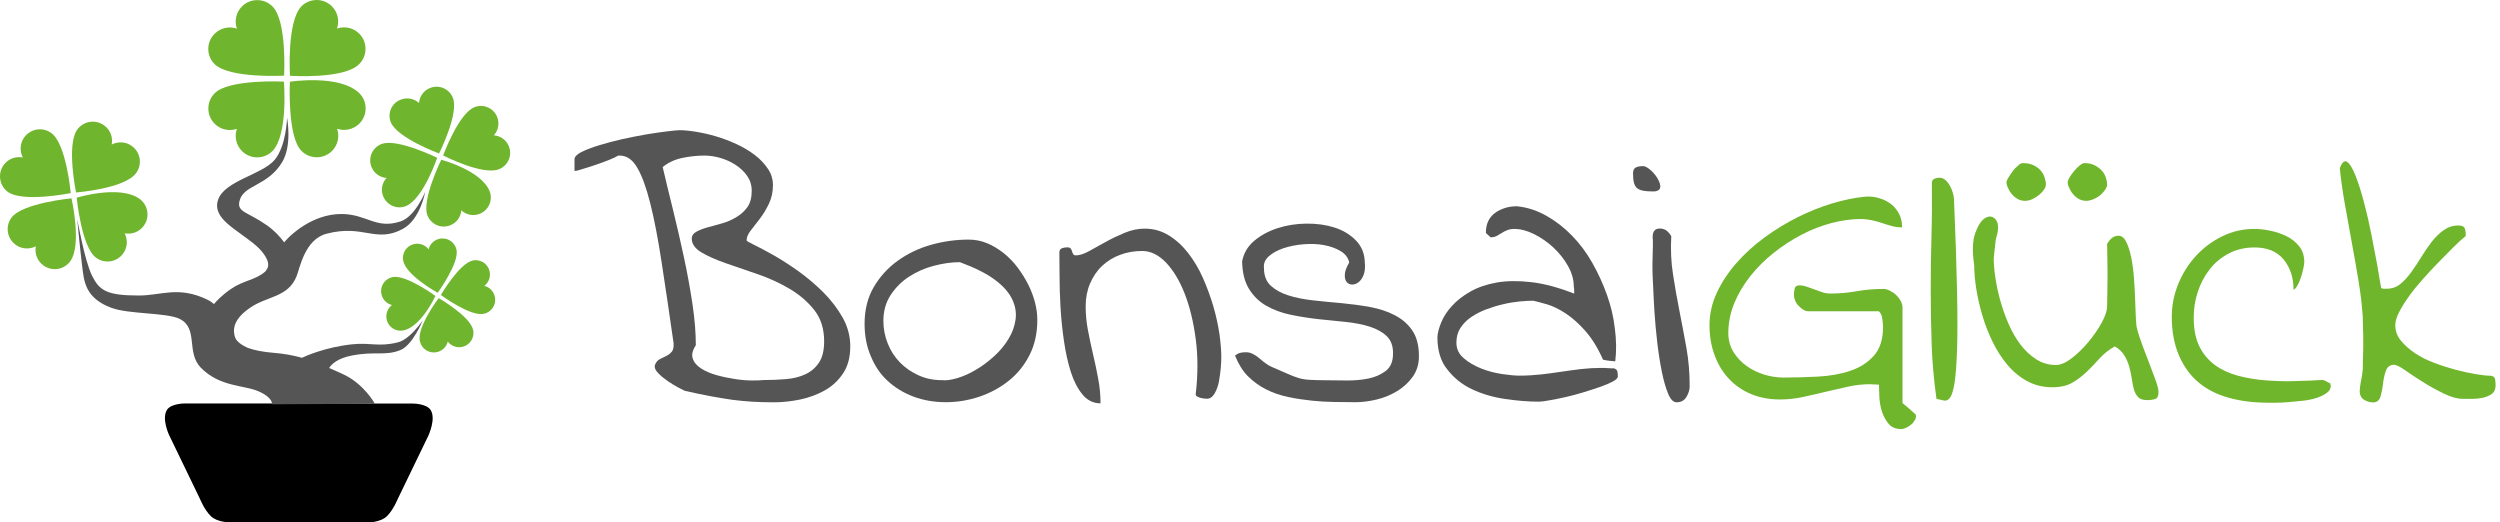 <?xml version="1.0" encoding="utf-8"?>
<!-- Generator: Adobe Illustrator 25.2.1, SVG Export Plug-In . SVG Version: 6.00 Build 0)  -->
<svg version="1.1" id="Ebene_1" xmlns="http://www.w3.org/2000/svg" xmlns:xlink="http://www.w3.org/1999/xlink" x="0px" y="0px"
	 width="239.25px" height="50px" viewBox="0 0 239.25 50" style="enable-background:new 0 0 239.25 50;" xml:space="preserve">
<style type="text/css">
	.st0{fill:#555555;}
	.st1{fill:#70B62C;}
	.st2{fill:#70B52E;}
</style>
<g>
	<path class="st0" d="M65.53,37.4c-0.05-0.02-0.24-0.12-0.57-0.29c-0.33-0.17-0.67-0.38-1.03-0.62c-0.35-0.24-0.67-0.5-0.93-0.77
		c-0.27-0.27-0.38-0.52-0.33-0.77c0.1-0.27,0.25-0.46,0.46-0.57c0.21-0.11,0.41-0.21,0.62-0.31c0.21-0.1,0.38-0.23,0.53-0.4
		c0.15-0.17,0.21-0.45,0.18-0.84c-0.42-2.91-0.79-5.47-1.14-7.71c-0.34-2.23-0.7-4.11-1.08-5.62c-0.38-1.51-0.79-2.66-1.25-3.44
		c-0.45-0.78-1.01-1.17-1.67-1.17H59.3h-0.07h-0.07c-0.2,0.12-0.46,0.25-0.79,0.38c-0.33,0.13-0.68,0.27-1.06,0.4
		c-0.38,0.13-0.75,0.26-1.12,0.37c-0.37,0.11-0.66,0.2-0.88,0.27c-0.05,0-0.11,0.01-0.18,0.04c-0.05,0-0.1,0-0.15,0v-1.1
		c0-0.24,0.22-0.48,0.66-0.7s0.99-0.43,1.67-0.64c0.67-0.21,1.41-0.4,2.22-0.59c0.81-0.18,1.58-0.33,2.33-0.46
		c0.74-0.12,1.41-0.22,2-0.29s0.98-0.11,1.17-0.11c0.44,0,0.96,0.05,1.57,0.15c0.61,0.1,1.25,0.24,1.92,0.44
		c0.67,0.2,1.33,0.45,1.98,0.75s1.23,0.65,1.74,1.04c0.51,0.39,0.93,0.83,1.25,1.32c0.32,0.46,0.48,0.99,0.48,1.57
		c0,0.64-0.13,1.22-0.38,1.76c-0.26,0.54-0.55,1.02-0.88,1.45c-0.33,0.43-0.62,0.81-0.88,1.14c-0.26,0.33-0.38,0.64-0.38,0.93
		c0,0.05,0.24,0.19,0.71,0.42c0.48,0.23,1.09,0.56,1.83,0.97c0.74,0.42,1.54,0.93,2.4,1.54c0.85,0.61,1.65,1.29,2.4,2.03
		c0.74,0.75,1.36,1.55,1.85,2.42c0.49,0.87,0.73,1.79,0.73,2.77c0,1.03-0.23,1.88-0.68,2.56c-0.45,0.68-1.03,1.23-1.74,1.63
		c-0.71,0.4-1.5,0.7-2.36,0.88c-0.87,0.18-1.7,0.27-2.51,0.27s-1.52-0.02-2.14-0.06c-0.62-0.04-1.25-0.1-1.87-0.18
		c-0.62-0.09-1.29-0.2-2-0.33C67.35,37.8,66.51,37.62,65.53,37.4z M66.59,33.04c-0.32,0.49-0.42,0.92-0.29,1.28
		c0.12,0.37,0.39,0.68,0.81,0.95c0.42,0.27,0.92,0.48,1.5,0.64s1.17,0.28,1.76,0.37s1.12,0.13,1.61,0.13c0.49,0,0.85-0.01,1.1-0.04
		c0.73,0,1.45-0.03,2.16-0.09c0.71-0.06,1.33-0.22,1.87-0.48c0.54-0.26,0.96-0.63,1.28-1.12c0.32-0.49,0.48-1.16,0.48-2.01
		c0-1.2-0.31-2.19-0.93-2.98c-0.62-0.79-1.4-1.47-2.34-2.03c-0.94-0.56-1.96-1.03-3.06-1.41s-2.12-0.73-3.08-1.06
		c-0.95-0.33-1.73-0.68-2.34-1.04c-0.61-0.37-0.92-0.81-0.92-1.32c0-0.27,0.14-0.48,0.42-0.64c0.28-0.16,0.63-0.3,1.06-0.42
		c0.43-0.12,0.88-0.25,1.37-0.38c0.49-0.13,0.95-0.33,1.39-0.59c0.44-0.26,0.8-0.58,1.08-0.97c0.28-0.39,0.42-0.92,0.42-1.57
		c0-0.54-0.15-1.01-0.44-1.43c-0.29-0.42-0.67-0.77-1.12-1.06c-0.45-0.29-0.94-0.51-1.46-0.66c-0.53-0.15-1.02-0.22-1.48-0.22
		c-0.68,0-1.39,0.07-2.12,0.22s-1.37,0.44-1.9,0.88c0.29,1.25,0.62,2.61,0.99,4.1c0.37,1.49,0.71,3,1.04,4.52
		c0.33,1.53,0.6,3.02,0.82,4.49S66.59,31.87,66.59,33.04z"/>
	<path class="st0" d="M82.74,30.99c0-1.34,0.29-2.51,0.88-3.52c0.59-1,1.35-1.84,2.31-2.53c0.95-0.68,2.02-1.19,3.2-1.52
		c1.18-0.33,2.37-0.49,3.57-0.49c0.63,0,1.23,0.12,1.78,0.35c0.55,0.23,1.07,0.55,1.58,0.95c0.5,0.4,0.95,0.87,1.34,1.39
		c0.39,0.53,0.73,1.07,1.01,1.63c0.28,0.56,0.49,1.13,0.64,1.7s0.22,1.13,0.22,1.67c0,1.25-0.24,2.36-0.73,3.33
		c-0.49,0.98-1.15,1.8-1.98,2.47c-0.83,0.67-1.77,1.18-2.82,1.54c-1.05,0.35-2.12,0.53-3.22,0.53c-1.12,0-2.15-0.18-3.09-0.53
		c-0.94-0.35-1.76-0.85-2.45-1.48c-0.7-0.63-1.24-1.42-1.63-2.36C82.94,33.18,82.74,32.14,82.74,30.99z M84.54,30.7
		c0,0.76,0.14,1.48,0.42,2.18c0.28,0.7,0.67,1.3,1.17,1.81s1.09,0.92,1.78,1.23c0.68,0.31,1.42,0.46,2.2,0.46
		c0.42,0.05,0.92-0.02,1.52-0.2c0.6-0.18,1.2-0.45,1.79-0.81c0.6-0.35,1.17-0.78,1.72-1.28c0.55-0.5,1.01-1.05,1.37-1.65
		c0.37-0.6,0.59-1.22,0.68-1.87s-0.02-1.29-0.33-1.94c-0.31-0.65-0.86-1.27-1.67-1.87s-1.92-1.15-3.33-1.67
		c-0.81,0-1.64,0.12-2.51,0.35s-1.65,0.58-2.36,1.04c-0.71,0.46-1.29,1.05-1.76,1.76C84.77,28.95,84.54,29.77,84.54,30.7z"/>
	<path class="st0" d="M101.38,24.18c0-0.22,0.08-0.36,0.24-0.42s0.34-0.09,0.53-0.09c0.15,0,0.25,0.04,0.31,0.11
		c0.06,0.07,0.1,0.16,0.13,0.26c0.02,0.1,0.06,0.19,0.11,0.27c0.05,0.09,0.13,0.13,0.26,0.13c0.34,0,0.76-0.13,1.25-0.4
		c0.49-0.27,1.02-0.56,1.59-0.88c0.57-0.32,1.18-0.61,1.83-0.88c0.65-0.27,1.29-0.4,1.92-0.4c0.83,0,1.59,0.21,2.29,0.64
		c0.7,0.43,1.32,0.99,1.87,1.7c0.55,0.71,1.02,1.5,1.41,2.38c0.39,0.88,0.72,1.78,0.99,2.69c0.27,0.92,0.46,1.81,0.59,2.67
		c0.12,0.87,0.18,1.62,0.18,2.25c0,0.22-0.02,0.55-0.05,0.99c-0.04,0.44-0.1,0.88-0.18,1.32s-0.23,0.82-0.42,1.15
		c-0.2,0.33-0.44,0.49-0.73,0.49c-0.05,0-0.13-0.01-0.26-0.02c-0.12-0.01-0.24-0.04-0.37-0.07c-0.12-0.04-0.23-0.08-0.31-0.13
		c-0.09-0.05-0.13-0.12-0.13-0.22c0.22-1.88,0.22-3.64,0-5.29c-0.22-1.65-0.57-3.09-1.06-4.34c-0.49-1.25-1.09-2.23-1.79-2.97
		c-0.71-0.73-1.46-1.1-2.27-1.1c-0.76,0-1.46,0.12-2.12,0.37c-0.66,0.24-1.23,0.6-1.72,1.06c-0.49,0.46-0.87,1.03-1.15,1.68
		c-0.28,0.66-0.42,1.38-0.42,2.16c0,0.78,0.07,1.56,0.22,2.33c0.15,0.77,0.31,1.54,0.49,2.31c0.18,0.77,0.35,1.54,0.49,2.33
		c0.15,0.78,0.22,1.56,0.22,2.34c-0.68,0-1.26-0.28-1.72-0.84c-0.46-0.56-0.84-1.28-1.12-2.16c-0.28-0.88-0.5-1.87-0.66-2.97
		c-0.16-1.1-0.27-2.18-0.33-3.24c-0.06-1.06-0.09-2.06-0.09-3S101.38,24.72,101.38,24.18z"/>
	<path class="st0" d="M118.19,34.03c0.2-0.15,0.37-0.24,0.53-0.27c0.16-0.04,0.34-0.05,0.53-0.05c0.22,0,0.44,0.05,0.66,0.17
		c0.22,0.11,0.42,0.24,0.6,0.4c0.18,0.16,0.37,0.31,0.57,0.46c0.2,0.15,0.4,0.27,0.62,0.37c0.63,0.27,1.14,0.49,1.52,0.66
		c0.38,0.17,0.73,0.31,1.04,0.4c0.32,0.1,0.68,0.16,1.1,0.18c0.42,0.02,0.95,0.04,1.61,0.04c0.51,0,1.14,0.01,1.87,0.02
		c0.73,0.01,1.43-0.05,2.09-0.18s1.22-0.38,1.68-0.73c0.46-0.35,0.7-0.9,0.7-1.63c0.02-0.71-0.17-1.26-0.57-1.67
		c-0.4-0.4-0.95-0.71-1.63-0.93c-0.68-0.22-1.45-0.37-2.31-0.46c-0.85-0.09-1.73-0.18-2.64-0.27c-0.9-0.1-1.79-0.24-2.65-0.42
		c-0.87-0.18-1.64-0.47-2.33-0.86c-0.68-0.39-1.23-0.93-1.65-1.61c-0.42-0.68-0.64-1.56-0.66-2.64c0.15-0.78,0.53-1.43,1.15-1.96
		c0.62-0.52,1.37-0.93,2.23-1.21c0.87-0.28,1.79-0.43,2.76-0.44c0.98-0.01,1.87,0.11,2.69,0.37c0.82,0.26,1.5,0.67,2.05,1.23
		c0.55,0.56,0.84,1.26,0.86,2.09c0.05,0.49,0.01,0.89-0.11,1.21c-0.12,0.32-0.29,0.56-0.49,0.71c-0.21,0.16-0.42,0.23-0.64,0.22
		s-0.39-0.1-0.51-0.26c-0.12-0.16-0.18-0.39-0.16-0.7c0.01-0.31,0.15-0.69,0.42-1.15c-0.1-0.46-0.38-0.83-0.84-1.1
		c-0.46-0.27-1-0.46-1.61-0.57c-0.61-0.11-1.26-0.13-1.96-0.07c-0.7,0.06-1.33,0.19-1.9,0.38c-0.57,0.2-1.04,0.45-1.39,0.77
		c-0.35,0.32-0.51,0.68-0.46,1.1c0,0.73,0.21,1.3,0.64,1.7c0.43,0.4,0.98,0.71,1.67,0.93c0.68,0.22,1.47,0.38,2.36,0.48
		c0.89,0.1,1.81,0.19,2.75,0.27c0.94,0.09,1.85,0.21,2.73,0.37c0.88,0.16,1.67,0.42,2.38,0.79c0.71,0.37,1.27,0.86,1.68,1.48
		c0.42,0.62,0.62,1.43,0.62,2.44c0,0.76-0.2,1.41-0.59,1.96c-0.39,0.55-0.89,1.01-1.48,1.37s-1.25,0.64-1.96,0.81
		c-0.71,0.17-1.38,0.26-2.01,0.26c-0.64,0-1.31-0.01-2.03-0.02c-0.72-0.01-1.45-0.05-2.2-0.13s-1.5-0.19-2.25-0.35
		c-0.76-0.16-1.46-0.4-2.11-0.73c-0.65-0.33-1.23-0.75-1.74-1.26S118.51,34.81,118.19,34.03z"/>
	<path class="st0" d="M137.56,32.27c0.02-0.42,0.15-0.89,0.37-1.43c0.22-0.54,0.56-1.06,1.03-1.57c0.46-0.51,1.05-0.97,1.76-1.37
		c0.71-0.4,1.54-0.69,2.51-0.86c0.96-0.17,2.06-0.18,3.3-0.04s2.61,0.51,4.12,1.1c0-0.02,0-0.15,0-0.37l-0.04-0.33
		c0-0.63-0.18-1.28-0.55-1.94s-0.84-1.25-1.41-1.78s-1.19-0.95-1.85-1.28c-0.66-0.33-1.29-0.49-1.9-0.49
		c-0.24,0-0.46,0.04-0.64,0.11c-0.18,0.07-0.36,0.16-0.53,0.27c-0.17,0.11-0.34,0.21-0.49,0.29s-0.35,0.13-0.57,0.13
		c-0.05,0-0.07-0.01-0.07-0.04c-0.02-0.02-0.05-0.05-0.07-0.07c-0.05-0.05-0.12-0.11-0.2-0.18c-0.09-0.07-0.13-0.12-0.13-0.15
		c0-0.44,0.08-0.82,0.24-1.14c0.16-0.32,0.38-0.57,0.66-0.77c0.28-0.2,0.6-0.35,0.95-0.46c0.35-0.11,0.73-0.16,1.12-0.16
		c0.98,0.1,1.91,0.4,2.8,0.9c0.89,0.5,1.71,1.13,2.45,1.89c0.74,0.76,1.4,1.63,1.96,2.62c0.56,0.99,1.03,2.01,1.41,3.08
		c0.38,1.06,0.63,2.13,0.75,3.2c0.15,1.12,0.16,2.17,0.04,3.15c-0.02,0-0.1-0.01-0.22-0.02c-0.12-0.01-0.26-0.02-0.4-0.04
		s-0.27-0.03-0.37-0.06l-0.18-0.04c-0.51-1.15-1.09-2.07-1.72-2.78c-0.64-0.71-1.26-1.26-1.89-1.67c-0.62-0.4-1.2-0.68-1.74-0.84
		c-0.54-0.16-0.98-0.27-1.32-0.35c-0.37,0-0.8,0.02-1.3,0.07c-0.5,0.05-1.02,0.13-1.56,0.26c-0.54,0.12-1.08,0.29-1.63,0.49
		c-0.55,0.21-1.04,0.46-1.46,0.75c-0.43,0.29-0.77,0.64-1.03,1.04c-0.26,0.4-0.38,0.87-0.38,1.41c0,0.59,0.23,1.08,0.7,1.48
		c0.46,0.4,1.03,0.73,1.68,0.99c0.66,0.26,1.33,0.43,2.01,0.53c0.68,0.1,1.23,0.15,1.65,0.15c0.68,0,1.35-0.04,2.01-0.11
		s1.31-0.16,1.96-0.26c0.65-0.1,1.29-0.18,1.92-0.26c0.63-0.07,1.27-0.11,1.9-0.11c0.05,0,0.13,0,0.26,0c0.12,0,0.25,0.01,0.38,0.02
		s0.26,0.02,0.37,0.02c0.11,0,0.19,0,0.24,0c0.2,0.07,0.31,0.18,0.33,0.33c0.02,0.15,0.04,0.29,0.04,0.44s-0.15,0.31-0.46,0.48
		c-0.31,0.17-0.7,0.34-1.19,0.51c-0.49,0.17-1.03,0.35-1.63,0.53c-0.6,0.18-1.17,0.34-1.72,0.46c-0.55,0.12-1.06,0.23-1.54,0.31
		c-0.48,0.09-0.81,0.13-1.01,0.13c-1.03,0-2.11-0.09-3.26-0.26c-1.15-0.17-2.2-0.48-3.15-0.93c-0.95-0.45-1.74-1.08-2.36-1.89
		C137.87,34.58,137.56,33.54,137.56,32.27z"/>
	<path class="st0" d="M156.28,16.6c0-0.29,0.09-0.48,0.26-0.57c0.17-0.08,0.39-0.13,0.66-0.13c0.17-0.02,0.4,0.08,0.68,0.31
		s0.51,0.49,0.7,0.79c0.18,0.29,0.29,0.56,0.31,0.81c0.02,0.29-0.16,0.46-0.55,0.51h-0.18c-0.37,0-0.67-0.02-0.92-0.07
		c-0.24-0.05-0.43-0.13-0.57-0.24c-0.13-0.11-0.23-0.27-0.29-0.49C156.31,17.29,156.28,16.99,156.28,16.6z M158.14,25.79
		c0-0.1,0-0.28,0-0.55c0-0.27,0.01-0.55,0.02-0.84s0.02-0.57,0.02-0.84c0-0.27,0-0.45,0-0.55c-0.1-0.76,0.12-1.14,0.66-1.14
		c0.24,0,0.45,0.06,0.62,0.18c0.17,0.12,0.33,0.31,0.48,0.55c-0.07,1.27-0.02,2.5,0.17,3.68c0.18,1.18,0.39,2.36,0.62,3.52
		c0.23,1.16,0.45,2.33,0.66,3.5s0.31,2.39,0.31,3.66c0,0.34-0.1,0.68-0.31,1.03c-0.21,0.34-0.52,0.51-0.93,0.51
		c-0.32,0-0.59-0.27-0.82-0.82c-0.23-0.55-0.43-1.25-0.6-2.09c-0.17-0.84-0.32-1.78-0.44-2.8c-0.12-1.03-0.21-2.01-0.27-2.95
		s-0.1-1.78-0.13-2.53C158.16,26.57,158.14,26.06,158.14,25.79z"/>
	<path class="st1" d="M179.82,36.81c-0.07,0-0.23-0.01-0.46-0.02s-0.37-0.02-0.42-0.02c-0.68,0-1.39,0.08-2.11,0.24
		c-0.72,0.16-1.43,0.32-2.14,0.49c-0.71,0.17-1.42,0.34-2.14,0.49c-0.72,0.16-1.46,0.24-2.22,0.24c-1.03,0-1.95-0.18-2.78-0.53
		c-0.83-0.35-1.54-0.85-2.12-1.48c-0.59-0.63-1.04-1.39-1.35-2.25c-0.32-0.87-0.48-1.81-0.48-2.84c0-1.07,0.23-2.11,0.7-3.11
		c0.46-1,1.09-1.95,1.87-2.84c0.78-0.89,1.68-1.71,2.69-2.45c1.01-0.74,2.07-1.39,3.17-1.94c1.1-0.55,2.2-0.99,3.3-1.32
		c1.1-0.33,2.12-0.54,3.08-0.64c0.49-0.05,0.96-0.01,1.41,0.13c0.45,0.13,0.84,0.32,1.15,0.57c0.32,0.24,0.57,0.56,0.77,0.93
		c0.2,0.38,0.29,0.81,0.29,1.3c-0.34,0-0.67-0.04-0.99-0.13c-0.32-0.09-0.64-0.18-0.95-0.29c-0.32-0.11-0.65-0.2-0.99-0.27
		c-0.34-0.07-0.68-0.11-1.03-0.11c-0.88,0-1.81,0.13-2.78,0.38c-0.98,0.26-1.94,0.63-2.88,1.12c-0.94,0.49-1.83,1.07-2.67,1.74
		c-0.84,0.67-1.59,1.41-2.23,2.22s-1.16,1.67-1.54,2.6c-0.38,0.93-0.57,1.88-0.57,2.86c0,0.68,0.17,1.29,0.51,1.83
		c0.34,0.54,0.77,0.98,1.28,1.34s1.07,0.62,1.68,0.81c0.61,0.18,1.21,0.27,1.79,0.27c1.07,0,2.18-0.03,3.31-0.09
		c1.13-0.06,2.17-0.24,3.09-0.55c0.93-0.31,1.68-0.79,2.27-1.45s0.88-1.59,0.88-2.78c0-0.15-0.02-0.38-0.07-0.7
		c-0.02-0.32-0.13-0.57-0.33-0.77h-6.7c-0.2,0-0.37-0.05-0.53-0.15c-0.16-0.1-0.31-0.23-0.46-0.38s-0.26-0.33-0.33-0.51
		c-0.07-0.18-0.11-0.36-0.11-0.53c0-0.2,0.02-0.4,0.07-0.6c0.05-0.21,0.2-0.31,0.44-0.31c0.24,0,0.49,0.04,0.73,0.13
		c0.24,0.09,0.49,0.17,0.73,0.26c0.24,0.09,0.49,0.17,0.73,0.26c0.24,0.09,0.5,0.13,0.77,0.13c0.85,0,1.7-0.07,2.53-0.22
		c0.83-0.15,1.68-0.22,2.56-0.22c0.2,0,0.4,0.05,0.62,0.17c0.22,0.11,0.42,0.24,0.59,0.4c0.17,0.16,0.32,0.35,0.44,0.57
		c0.12,0.22,0.18,0.43,0.18,0.62v9.16c0.05,0.05,0.13,0.12,0.26,0.22c0.12,0.1,0.24,0.2,0.37,0.31c0.12,0.11,0.24,0.22,0.37,0.33
		c0.12,0.11,0.21,0.19,0.26,0.24c0.05,0.17,0.03,0.34-0.05,0.49c-0.09,0.16-0.2,0.31-0.35,0.44s-0.31,0.24-0.49,0.33
		c-0.18,0.08-0.35,0.13-0.49,0.13c-0.51,0-0.91-0.16-1.19-0.48c-0.28-0.32-0.49-0.7-0.64-1.14s-0.23-0.9-0.26-1.37
		C179.84,37.56,179.82,37.16,179.82,36.81z"/>
	<path class="st1" d="M185.32,38.17c-0.24-1.73-0.4-3.46-0.46-5.18c-0.06-1.72-0.09-3.45-0.09-5.18c0-1.73,0.02-3.45,0.07-5.16
		c0.05-1.71,0.06-3.42,0.04-5.13c0-0.2,0.07-0.33,0.22-0.4s0.32-0.11,0.51-0.11c0.22,0,0.42,0.08,0.59,0.24
		c0.17,0.16,0.32,0.35,0.44,0.59c0.12,0.23,0.21,0.46,0.27,0.7c0.06,0.23,0.09,0.42,0.09,0.57c0.15,3.49,0.24,6.4,0.29,8.73
		c0.05,2.33,0.05,4.21,0,5.64c-0.05,1.43-0.13,2.48-0.24,3.17c-0.11,0.68-0.25,1.15-0.42,1.39c-0.17,0.24-0.37,0.34-0.6,0.29
		C185.8,38.27,185.56,38.22,185.32,38.17z"/>
	<path class="st1" d="M202.38,33.15c-0.56,0.32-1.04,0.7-1.45,1.15c-0.4,0.45-0.81,0.88-1.23,1.28c-0.42,0.4-0.87,0.75-1.37,1.04
		s-1.14,0.44-1.92,0.44c-0.88,0-1.67-0.19-2.38-0.57c-0.71-0.38-1.34-0.89-1.89-1.54c-0.55-0.65-1.03-1.38-1.43-2.2
		c-0.4-0.82-0.73-1.66-0.99-2.53c-0.26-0.87-0.45-1.72-0.59-2.56c-0.13-0.84-0.2-1.6-0.2-2.29c-0.2-1.32-0.16-2.35,0.11-3.09
		c0.27-0.74,0.59-1.22,0.97-1.43c0.38-0.21,0.7-0.16,0.97,0.15c0.27,0.31,0.31,0.84,0.11,1.59c-0.05,0.1-0.09,0.25-0.11,0.46
		c-0.02,0.21-0.05,0.42-0.07,0.64c-0.02,0.22-0.05,0.43-0.07,0.62c-0.02,0.2-0.04,0.33-0.04,0.4c0,0.51,0.05,1.12,0.15,1.81
		c0.1,0.7,0.25,1.42,0.46,2.18c0.21,0.76,0.47,1.51,0.79,2.25c0.32,0.75,0.7,1.41,1.14,2s0.95,1.06,1.52,1.43
		c0.57,0.37,1.2,0.55,1.89,0.55c0.44,0,0.94-0.21,1.5-0.64c0.56-0.43,1.09-0.94,1.59-1.54c0.5-0.6,0.93-1.21,1.28-1.85
		c0.35-0.63,0.53-1.17,0.53-1.61c0-0.24,0.01-0.65,0.02-1.21c0.01-0.56,0.02-1.16,0.02-1.79c0-0.63-0.01-1.23-0.02-1.79
		c-0.01-0.56-0.02-0.95-0.02-1.17c0.15-0.24,0.31-0.43,0.48-0.57c0.17-0.13,0.38-0.2,0.62-0.2c0.29,0,0.54,0.2,0.73,0.59
		c0.2,0.39,0.35,0.89,0.48,1.5c0.12,0.61,0.21,1.27,0.26,1.98c0.05,0.71,0.09,1.39,0.11,2.05c0.02,0.66,0.05,1.24,0.07,1.74
		c0.02,0.5,0.06,0.84,0.11,1.01c0.12,0.49,0.3,1.04,0.53,1.65c0.23,0.61,0.46,1.2,0.68,1.78c0.22,0.57,0.42,1.1,0.59,1.58
		c0.17,0.48,0.26,0.84,0.26,1.08c0,0.37-0.1,0.59-0.31,0.66s-0.47,0.11-0.79,0.11c-0.39,0-0.68-0.1-0.86-0.29
		c-0.18-0.2-0.32-0.45-0.4-0.75s-0.15-0.64-0.2-1.01c-0.05-0.37-0.13-0.74-0.24-1.14c-0.11-0.39-0.27-0.76-0.48-1.1
		C203.07,33.65,202.77,33.37,202.38,33.15z M192.02,17.44c0-0.1,0.06-0.24,0.18-0.44c0.12-0.2,0.26-0.4,0.42-0.62
		s0.34-0.4,0.53-0.55c0.15-0.15,0.29-0.22,0.44-0.22c0.39,0,0.73,0.07,1.01,0.2c0.28,0.13,0.51,0.3,0.68,0.49
		c0.17,0.2,0.3,0.42,0.38,0.66c0.08,0.24,0.13,0.48,0.13,0.7c0,0.15-0.06,0.31-0.18,0.49c-0.12,0.18-0.28,0.35-0.48,0.51
		c-0.2,0.16-0.41,0.29-0.64,0.4c-0.23,0.11-0.47,0.16-0.71,0.16c-0.27,0-0.51-0.07-0.73-0.2c-0.22-0.13-0.4-0.29-0.55-0.48
		c-0.15-0.18-0.26-0.38-0.35-0.59C192.06,17.77,192.02,17.59,192.02,17.44z M197.88,17.44c0-0.1,0.06-0.24,0.16-0.44
		c0.11-0.2,0.26-0.4,0.44-0.62c0.18-0.22,0.37-0.4,0.55-0.55c0.18-0.15,0.33-0.22,0.46-0.22c0.37,0,0.68,0.07,0.95,0.2
		c0.27,0.13,0.49,0.3,0.68,0.49c0.18,0.2,0.32,0.42,0.4,0.66c0.08,0.24,0.13,0.48,0.13,0.7c0,0.15-0.06,0.31-0.18,0.49
		c-0.12,0.18-0.27,0.35-0.46,0.51c-0.18,0.16-0.4,0.29-0.66,0.4c-0.26,0.11-0.49,0.16-0.71,0.16c-0.27,0-0.51-0.07-0.73-0.2
		c-0.22-0.13-0.4-0.29-0.55-0.48c-0.15-0.18-0.26-0.38-0.35-0.59C197.92,17.77,197.88,17.59,197.88,17.44z"/>
	<path class="st1" d="M207.84,30.3c0-1.07,0.21-2.12,0.62-3.13c0.42-1.01,0.98-1.91,1.7-2.69c0.72-0.78,1.56-1.4,2.51-1.87
		c0.95-0.46,1.96-0.7,3.04-0.7c0.49,0,1.01,0.05,1.56,0.17c0.55,0.11,1.07,0.29,1.56,0.53c0.49,0.24,0.89,0.57,1.21,0.97
		c0.32,0.4,0.48,0.91,0.48,1.52c0,0.1-0.03,0.29-0.09,0.59c-0.06,0.29-0.14,0.59-0.24,0.88c-0.1,0.29-0.21,0.56-0.35,0.79
		c-0.13,0.23-0.25,0.35-0.35,0.35c0-1.15-0.32-2.11-0.95-2.88c-0.64-0.77-1.56-1.15-2.78-1.15c-0.93,0-1.76,0.2-2.49,0.59
		c-0.73,0.39-1.34,0.9-1.83,1.54c-0.49,0.64-0.86,1.35-1.12,2.14c-0.26,0.79-0.38,1.61-0.38,2.44c0,1.12,0.18,2.05,0.55,2.78
		s0.87,1.32,1.5,1.78c0.63,0.45,1.37,0.79,2.2,1.01c0.83,0.22,1.71,0.37,2.64,0.44c0.93,0.07,1.85,0.1,2.78,0.07
		c0.93-0.02,1.82-0.06,2.67-0.11c0.07,0,0.2,0.05,0.37,0.15c0.17,0.1,0.29,0.16,0.37,0.18v0.11c0,0.05,0.01,0.07,0.02,0.07
		s0.02,0.01,0.02,0.04c0,0.27-0.13,0.5-0.4,0.7c-0.27,0.2-0.6,0.35-0.99,0.48c-0.39,0.12-0.82,0.21-1.28,0.26
		c-0.46,0.05-0.92,0.09-1.37,0.13c-0.45,0.04-0.85,0.06-1.19,0.06c-0.34,0-0.59,0-0.73,0c-1.42,0-2.69-0.16-3.83-0.48
		c-1.14-0.32-2.1-0.81-2.89-1.48c-0.79-0.67-1.41-1.53-1.85-2.56C208.06,32.94,207.84,31.71,207.84,30.3z"/>
	<path class="st1" d="M225.82,37.4c0-0.05,0.01-0.18,0.04-0.38c0.02-0.21,0.06-0.43,0.11-0.68c0.05-0.24,0.09-0.47,0.11-0.68
		c0.02-0.21,0.04-0.33,0.04-0.38c0-0.05,0-0.18,0-0.38s0.01-0.45,0.02-0.71c0.01-0.27,0.02-0.55,0.02-0.84s0-0.51,0-0.66
		s0-0.34,0-0.59c0-0.24-0.01-0.49-0.02-0.75c-0.01-0.26-0.02-0.48-0.02-0.66c0-0.18,0-0.29,0-0.31c-0.07-1.12-0.21-2.31-0.42-3.57
		c-0.21-1.26-0.43-2.51-0.66-3.75c-0.23-1.25-0.45-2.47-0.66-3.66c-0.21-1.2-0.36-2.29-0.46-3.3c0.22-0.59,0.46-0.79,0.71-0.6
		c0.26,0.18,0.52,0.62,0.79,1.3c0.27,0.68,0.54,1.53,0.81,2.54c0.27,1.01,0.51,2.05,0.71,3.09c0.21,1.05,0.4,2.04,0.57,2.97
		c0.15,0.93,0.27,1.65,0.37,2.16c0.05,0.05,0.14,0.07,0.27,0.07s0.23,0,0.27,0c0.49,0,0.92-0.15,1.28-0.44s0.71-0.67,1.04-1.12
		c0.33-0.45,0.65-0.94,0.97-1.46c0.32-0.52,0.65-1.01,0.99-1.45c0.34-0.44,0.72-0.81,1.14-1.12c0.42-0.3,0.89-0.46,1.43-0.46
		c0.34,0,0.55,0.1,0.62,0.31c0.07,0.21,0.1,0.45,0.07,0.71c-0.34,0.27-0.73,0.62-1.17,1.06s-0.91,0.92-1.41,1.43
		c-0.5,0.51-1,1.05-1.5,1.61c-0.5,0.56-0.94,1.1-1.32,1.63c-0.38,0.53-0.7,1.03-0.95,1.52c-0.26,0.49-0.38,0.92-0.38,1.28
		c0,0.54,0.18,1.03,0.53,1.46s0.81,0.84,1.36,1.21c0.55,0.37,1.17,0.68,1.85,0.93c0.68,0.26,1.37,0.48,2.05,0.66
		c0.68,0.18,1.33,0.32,1.94,0.42c0.59,0.1,1.07,0.15,1.46,0.15c0.22,0.05,0.34,0.17,0.37,0.37c0.02,0.2,0.04,0.38,0.04,0.55
		c0,0.37-0.12,0.64-0.35,0.81c-0.23,0.17-0.51,0.29-0.84,0.37c-0.33,0.07-0.67,0.11-1.03,0.11c-0.35,0-0.65,0-0.9,0
		c-0.54,0-1.15-0.17-1.85-0.51c-0.7-0.34-1.37-0.71-2.01-1.12c-0.65-0.4-1.21-0.77-1.7-1.12c-0.49-0.34-0.83-0.51-1.03-0.51
		c-0.39,0-0.65,0.19-0.79,0.57c-0.13,0.38-0.23,0.79-0.27,1.23c-0.05,0.44-0.13,0.85-0.24,1.23c-0.11,0.38-0.35,0.57-0.71,0.57
		c-0.32,0-0.61-0.09-0.88-0.26C225.95,38.07,225.82,37.79,225.82,37.4z"/>
</g>
<path d="M41.2,39.22c-0.41-0.61-1.72-0.6-1.72-0.6H28.59v-0.01H17.71c0,0-1.32-0.01-1.72,0.6c-0.56,0.85,0.2,2.44,0.2,2.44l2.95,6.1
	c0,0,0.41,1.02,1.02,1.63c0.61,0.61,1.83,0.61,1.83,0.61h6.61V50h6.61c0,0,1.22,0,1.83-0.61c0.61-0.61,1.02-1.63,1.02-1.63l2.95-6.1
	C41,41.66,41.76,40.06,41.2,39.22z"/>
<path class="st0" d="M38.09,32.76c-1.89,0.47-2.6,0-4.39,0.19c-2.58,0.27-4.51,1.15-4.8,1.29c-0.87-0.24-1.74-0.4-2.76-0.48
	c-0.99-0.08-1.79-0.24-2.43-0.47c-0.44-0.2-1.06-0.55-1.21-1c-0.31-0.92,0.01-1.86,1.42-2.83c1.64-1.14,3.65-0.99,4.46-3.02
	c0.33-0.83,0.79-3.52,2.86-4.07c3.54-0.94,4.72,0.94,7.32-0.47c1.67-0.91,2.13-3.54,2.13-3.54s-0.94,2.36-2.36,2.83
	c-2.35,0.78-3.23-0.71-5.67-0.71c-2.85,0-4.93,2.14-5.09,2.3c-0.14,0.14-0.27,0.28-0.38,0.41c-0.39-0.54-0.92-1.12-1.65-1.63
	c-1.8-1.27-2.83-1.24-2.64-2.24c0.32-1.67,2.68-1.44,4.1-3.8c0.98-1.63,0.47-4.25,0.47-4.25s-0.06,2.66-1.18,4.02
	c-1.18,1.42-4.81,2-5.42,3.83c-0.61,1.83,1.83,2.83,3.64,4.39c0.6,0.52,1.41,1.5,1.08,2.17c-0.06,0.12-0.14,0.23-0.22,0.32
	c-0.95,0.82-2.05,0.81-3.28,1.66c-0.92,0.64-1.42,1.2-1.61,1.44c-0.18-0.16-0.38-0.3-0.63-0.42c-2.77-1.34-4.43-0.4-6.55-0.4
	c-3.08,0-3.78-0.47-4.49-1.89s-1.42-5.43-1.42-5.43s0.24,2.6,0.47,4.49c0.18,1.41,0.24,3.07,2.83,4.02
	c1.69,0.61,5.29,0.44,6.51,1.05c1.82,0.91,0.58,3.2,2.03,4.68c1.82,1.84,4.07,1.63,5.49,2.24c1.42,0.61,1.32,1.25,1.32,1.25
	l9.84-0.05c0,0-1.04-1.9-3.03-2.82c-0.48-0.22-0.92-0.42-1.35-0.6c0.23-0.38,0.8-0.93,2.19-1.2c2.24-0.43,3.16,0.07,4.63-0.52
	c1.18-0.47,2.13-2.83,2.13-2.83S39.26,32.46,38.09,32.76z"/>
<g>
	<path class="st2" d="M34.38,6.13c0.8-0.8,0.8-2.11,0-2.91c-0.58-0.58-1.41-0.74-2.13-0.49c0.25-0.72,0.09-1.55-0.49-2.13
		c-0.8-0.8-2.11-0.8-2.91,0c-1.42,1.46-1.1,6.65-1.1,6.65S32.95,7.61,34.38,6.13z"/>
	<path class="st2" d="M20.54,8.93c-0.8,0.8-0.8,2.11,0,2.91c0.58,0.58,1.41,0.74,2.13,0.49c-0.25,0.72-0.09,1.55,0.49,2.13
		c0.8,0.8,2.11,0.8,2.91,0c1.53-1.57,1.1-6.65,1.1-6.65S21.89,7.54,20.54,8.93z"/>
	<path class="st2" d="M20.54,6.14c1.43,1.39,6.65,1.1,6.65,1.1s0.29-5.26-1.12-6.63c-0.8-0.8-2.11-0.8-2.91,0
		c-0.58,0.58-0.74,1.41-0.49,2.13c-0.72-0.25-1.55-0.09-2.13,0.49C19.73,4.03,19.73,5.33,20.54,6.14z"/>
	<path class="st2" d="M34.39,11.83c0.8-0.8,0.8-2.11,0-2.91c-1.89-1.84-6.65-1.1-6.65-1.1s-0.26,5.29,1.12,6.63
		c0.8,0.8,2.11,0.8,2.91,0c0.58-0.58,0.74-1.41,0.49-2.13C32.98,12.57,33.81,12.4,34.39,11.83z"/>
</g>
<g>
	<path class="st2" d="M13.02,16.57c0.61-0.82,0.44-1.97-0.38-2.58c-0.58-0.44-1.34-0.47-1.95-0.16c0.13-0.67-0.12-1.39-0.71-1.82
		c-0.82-0.61-1.97-0.44-2.58,0.38c-1.07,1.48-0.12,6.03-0.12,6.03S11.93,18.06,13.02,16.57z"/>
	<path class="st2" d="M1.1,20.83c-0.61,0.82-0.44,1.97,0.38,2.58c0.58,0.44,1.34,0.47,1.95,0.16c-0.13,0.67,0.12,1.39,0.71,1.82
		c0.82,0.61,1.97,0.44,2.58-0.38c1.15-1.59,0.12-6.03,0.12-6.03S2.12,19.43,1.1,20.83z"/>
	<path class="st2" d="M0.74,18.36c1.45,1.05,6.03,0.12,6.03,0.12s-0.42-4.7-1.85-5.74c-0.82-0.61-1.97-0.44-2.58,0.38
		c-0.44,0.58-0.47,1.34-0.16,1.95c-0.67-0.13-1.39,0.12-1.82,0.71C-0.24,16.59-0.07,17.75,0.74,18.36z"/>
	<path class="st2" d="M13.75,21.62c0.61-0.82,0.44-1.97-0.38-2.58c-1.91-1.39-6.03-0.12-6.03-0.12s0.45,4.72,1.85,5.74
		c0.82,0.61,1.97,0.44,2.58-0.38c0.44-0.58,0.47-1.34,0.16-1.95C12.6,22.46,13.32,22.2,13.75,21.62z"/>
</g>
<g>
	<path class="st2" d="M47.76,16.19c0.86-0.34,1.29-1.32,0.94-2.18c-0.24-0.62-0.81-1.01-1.44-1.06c0.42-0.46,0.57-1.13,0.32-1.75
		c-0.34-0.86-1.32-1.29-2.18-0.94c-1.54,0.63-2.99,4.62-2.99,4.62S46.21,16.83,47.76,16.19z"/>
	<path class="st2" d="M36.49,13.79c-0.86,0.34-1.29,1.32-0.94,2.18c0.24,0.62,0.81,1.01,1.44,1.06c-0.42,0.46-0.57,1.13-0.32,1.75
		c0.34,0.86,1.32,1.29,2.18,0.94c1.65-0.68,2.99-4.62,2.99-4.62S37.95,13.19,36.49,13.79z"/>
	<path class="st2" d="M37.4,11.7c0.62,1.51,4.62,2.99,4.62,2.99s1.93-3.84,1.32-5.33c-0.34-0.86-1.32-1.29-2.18-0.94
		c-0.62,0.24-1.01,0.81-1.06,1.44c-0.46-0.42-1.13-0.57-1.75-0.32C37.48,9.86,37.05,10.84,37.4,11.7z"/>
	<path class="st2" d="M45.91,20.46c0.86-0.34,1.29-1.32,0.94-2.18c-0.82-1.99-4.62-2.99-4.62-2.99s-1.91,3.88-1.32,5.33
		c0.34,0.86,1.32,1.29,2.18,0.94c0.62-0.24,1.01-0.81,1.06-1.43C44.62,20.56,45.29,20.71,45.91,20.46z"/>
</g>
<g>
	<path class="st2" d="M40.18,32.64c0.15,0.74,0.88,1.22,1.62,1.06c0.53-0.11,0.93-0.51,1.05-1.01c0.31,0.4,0.83,0.62,1.37,0.51
		c0.74-0.15,1.22-0.88,1.06-1.62c-0.29-1.33-3.3-3.05-3.3-3.05S39.88,31.3,40.18,32.64z"/>
	<path class="st2" d="M43.69,23.91c-0.15-0.74-0.88-1.22-1.62-1.06c-0.53,0.11-0.93,0.51-1.05,1.01c-0.31-0.4-0.83-0.62-1.37-0.51
		c-0.74,0.15-1.22,0.88-1.06,1.62c0.32,1.43,3.3,3.05,3.3,3.05S43.96,25.16,43.69,23.91z"/>
	<path class="st2" d="M45.24,24.93c-1.3,0.29-3.05,3.3-3.05,3.3s2.82,2.09,4.11,1.8c0.74-0.15,1.22-0.88,1.06-1.62
		c-0.11-0.53-0.51-0.93-1.01-1.05c0.4-0.31,0.62-0.83,0.51-1.37C46.71,25.25,45.98,24.77,45.24,24.93z"/>
	<path class="st2" d="M37,30.56c0.15,0.74,0.88,1.22,1.62,1.06c1.72-0.38,3.05-3.3,3.05-3.3s-2.85-2.08-4.11-1.8
		c-0.74,0.15-1.22,0.88-1.06,1.62c0.11,0.53,0.51,0.93,1.01,1.05C37.1,29.5,36.89,30.03,37,30.56z"/>
</g>
</svg>
